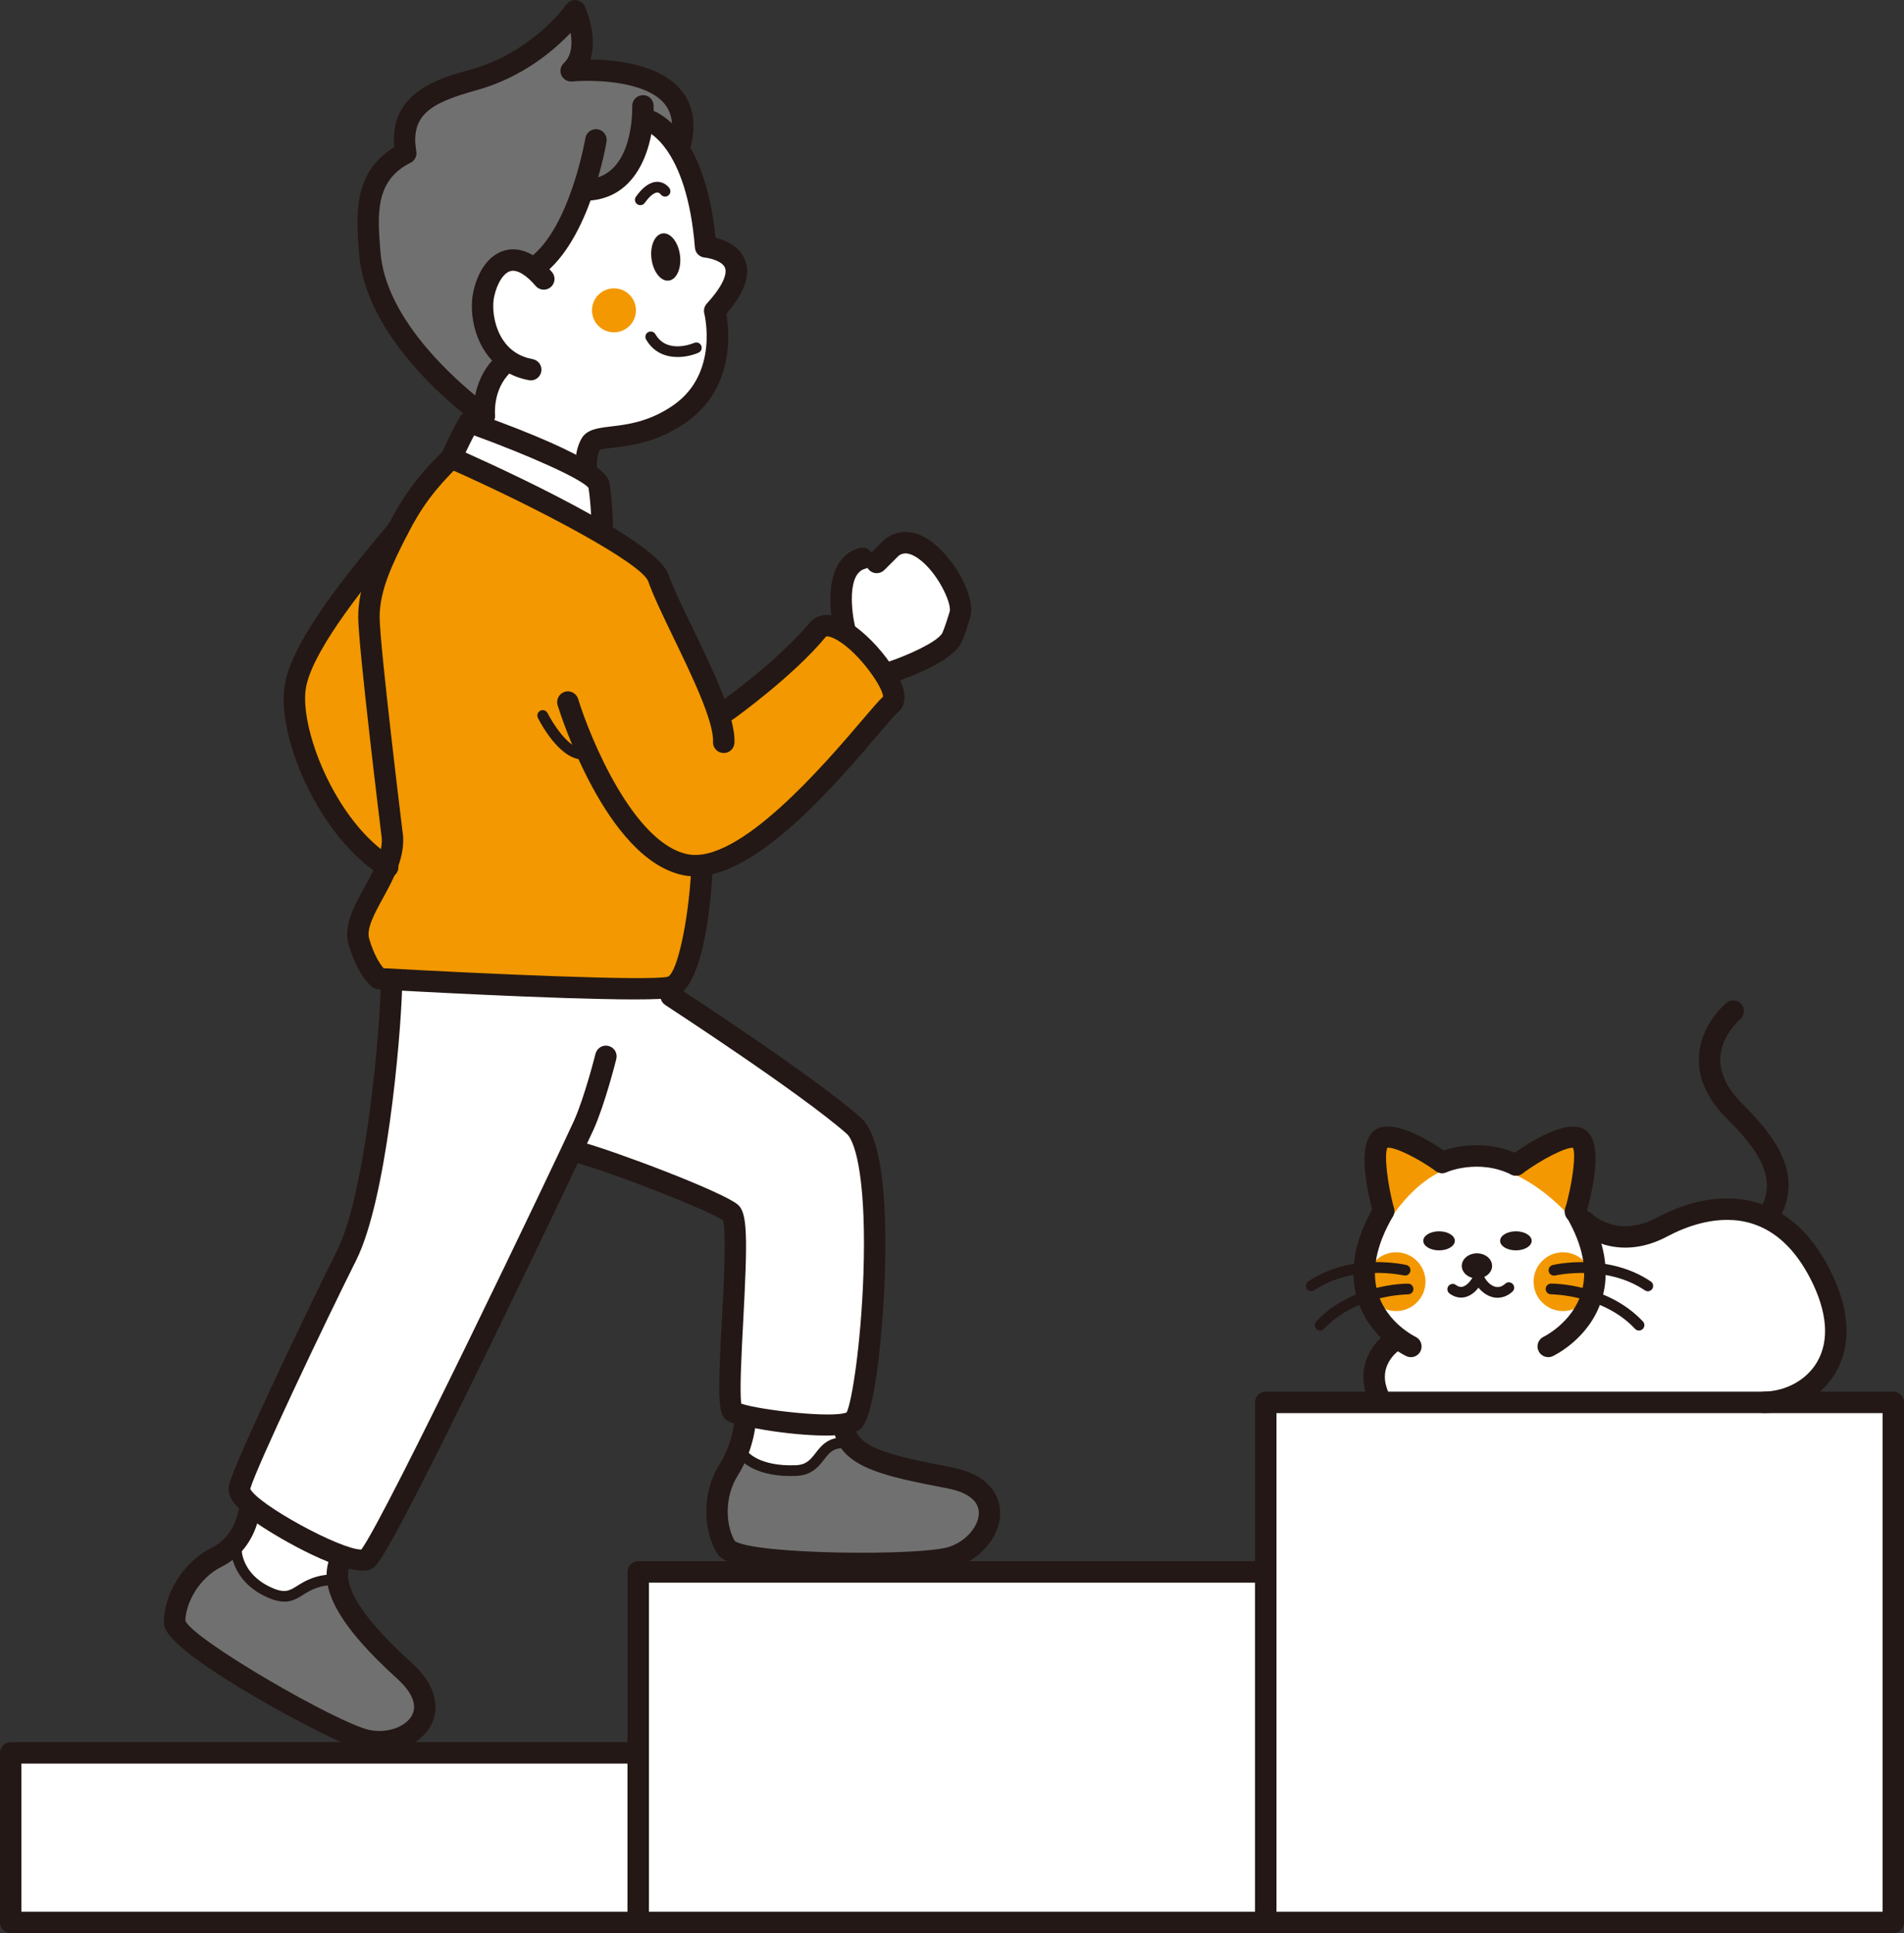 <?xml version="1.0" encoding="UTF-8"?>
<svg id="_レイヤー_1" data-name="レイヤー 1" xmlns="http://www.w3.org/2000/svg" viewBox="0 0 377.85 383.48">
  <rect x="0" y="0" width="377.85" height="383.48" fill="#333333" stroke="none"/>
  <defs>
    <style>
      .cls-1 {
        fill: #231815;
      }

      .cls-1, .cls-2, .cls-3, .cls-4 {
        stroke-width: 0px;
      }

      .cls-2 {
        fill: #f39800;
      }

      .cls-3 {
        fill: #fff;
      }

      .cls-4 {
        fill: #717071;
      }
    </style>
  </defs>
  <polygon class="cls-3" points="165.63 129.43 168.07 112.8 171.84 110.37 175.16 110.14 181.15 107.93 188.24 113.91 190.46 121.01 188.24 128.77 170.51 136.53 165.63 129.43"/>
  <polygon class="cls-3" points="111.24 18.77 131.85 26.1 138.39 38.58 140.76 49.08 145.91 52.05 146.51 55.62 142.35 62.16 141.95 72.26 136.01 81.37 126.89 86.13 117.19 87.71 117.96 94.62 119.56 101.6 118.77 119.23 89.25 104.97 89.45 93.68 90.44 87.73 94.46 82.65 92.22 67.9 92.42 48.29 111.24 18.77"/>
  <polygon class="cls-2" points="83.17 98.32 90.49 91.45 104.24 98.1 119.68 107.01 126.99 110.67 133.64 119.98 143.07 141.71 163.9 124.63 172.33 129.29 176.76 138.16 161.47 157.22 140.41 172.08 134.2 195.36 75.23 194.14 70.79 185.16 75.62 171.33 61.71 152.71 57.72 136.91 83.17 98.32"/>
  <polygon class="cls-4" points="100.15 71.07 93.61 80.78 85.68 74.04 76.57 62.35 72.81 43.73 75.78 34.02 80.34 30.65 82.52 21.14 91.83 15.99 103.91 11.24 113.82 2.92 115.8 7.87 114.21 13.81 126.89 14.61 134.82 20.55 135.22 28.67 128.68 23.52 125.15 33.23 120.79 37.19 116.63 37 115.4 39.57 106.88 52.65 100.94 51.65 95.19 57.8 96.78 66.71 100.15 71.07"/>
  <path class="cls-3" d="m132.15,196.6l37.91,26.82,2.66,5.1.22,30.37-4.43,24.39,3.55,5.76,21.73,6.87,3.55,5.1-6.87,8.65h-44.12l-4.43-9.75,3.1-8.87,2.88-9.09-2.88-3.77.44-37.91-31.26-11.53-41.01,81.14-4.88-.44-.44,6.21s8.87,13.3,9.75,13.97,7.09,8.2,7.09,8.2l-2.66,6.21-8.87,1.33-25.27-12.64-13.3-10.2,5.32-10.86,9.09-7.09.44-5.99-2-4.43,17.07-38.13,7.76-17.29,6.21-45.23,53.65,3.1Z"/>
  <polygon class="cls-3" points="272.71 272.65 276.47 265.99 269.6 252.91 275.81 236.51 283.35 230.08 301.3 230.52 312.39 235.62 313.94 243.82 323.25 244.49 342.76 239.83 353.85 243.16 363.16 255.57 365.6 265.99 351.63 285.28 272.48 283.51 272.71 272.65"/>
  <polygon class="cls-4" points="46.58 306.79 49.02 313.22 56.11 316.76 61.65 314.32 66.53 314.1 73.85 324.96 83.38 334.05 84.93 339.82 78.72 345.58 67.2 343.81 45.25 331.62 34.61 322.53 37.05 313.66 46.58 306.79"/>
  <polygon class="cls-4" points="146.12 288.83 142.35 295.7 142.13 303.68 144.35 307.89 175.38 310.33 191.34 308.12 197.33 301.02 192.67 293.26 175.6 290.6 167.84 285.5 164.08 287.5 160.31 291.93 154.76 291.93 146.12 288.83"/>
  <path class="cls-1" d="m351.46,242.46c-.32,0-.65-.07-.96-.23-1.05-.53-1.46-1.81-.93-2.86,2.97-5.84-.58-11.19-6.84-17.44-3.91-3.91-5.79-8.05-5.58-12.32.31-6.38,5.26-10.5,5.47-10.68.91-.74,2.25-.61,2.99.29.74.91.61,2.24-.29,2.99h0s-3.73,3.16-3.92,7.64c-.13,3.01,1.33,6.06,4.34,9.07,6.54,6.54,12,13.77,7.62,22.37-.38.74-1.12,1.16-1.9,1.16Z"/>
  <g>
    <path class="cls-1" d="m297.2,257.44c-.26,0-.53-.03-.79-.08-1.12-.23-2.17-.91-3-1.92-.61.77-1.49,1.58-2.63,1.86-.73.18-1.87.21-3.11-.7-.47-.34-.58-1.01-.23-1.48s1.01-.58,1.48-.23c.63.46,1.07.42,1.35.35.87-.22,1.73-1.29,2.2-2.26.18-.37.56-.64.97-.6.41,0,.78.25.96.62.55,1.21,1.49,2.08,2.44,2.27.66.13,1.28-.08,1.87-.62.43-.4,1.1-.37,1.5.06.4.43.37,1.1-.06,1.5-.87.8-1.89,1.22-2.94,1.22Z"/>
    <ellipse class="cls-1" cx="293.1" cy="251.11" rx="3.01" ry="2.49"/>
    <ellipse class="cls-1" cx="285.58" cy="246.14" rx="3.13" ry="1.89"/>
    <ellipse class="cls-1" cx="300.83" cy="246.14" rx="3.13" ry="1.89"/>
    <circle class="cls-2" cx="277.06" cy="254.24" r="5.83"/>
    <path class="cls-2" d="m289.32,231.22s-12.43-7.43-15.7-6.28c-3.27,1.15,1.17,18.73,1.17,18.73,0,0,5.42-10.44,14.53-12.46Z"/>
    <path class="cls-2" d="m297.07,231.64s13.61-6.06,16.88-4.91c3.27,1.15-1.97,15.13-1.97,15.13,0,0-6.07-7.65-14.91-10.22Z"/>
    <path class="cls-1" d="m274.57,242.35c-.94,0-1.8-.63-2.05-1.58-1.77-6.63-3.08-14.94.77-16.86,3.84-1.92,11.16,2.82,14.13,4.94.96.68,1.18,2.01.49,2.96-.68.96-2.01,1.18-2.96.49-3.74-2.67-8.25-4.84-9.63-4.62-.64,1.34-.04,6.91,1.31,11.99.3,1.13-.37,2.3-1.5,2.6-.18.05-.37.07-.55.07Z"/>
    <path class="cls-1" d="m312.65,242.52c-.19,0-.39-.03-.58-.08-1.13-.32-1.78-1.5-1.46-2.63,1.45-5.11,2.16-10.72,1.56-12.12-1.39-.16-6.08,2.19-10.07,5.11-.95.69-2.28.49-2.97-.46-.69-.95-.49-2.28.46-2.97,3.11-2.28,10.77-7.38,14.62-5.45,3.87,1.93,2.4,10.34.49,17.06-.27.93-1.12,1.54-2.04,1.54Z"/>
    <path class="cls-1" d="m300.84,233.21c-.32,0-.64-.07-.94-.22-6.5-3.2-12.79-.49-12.85-.46-1.07.47-2.33,0-2.8-1.08-.48-1.07,0-2.32,1.06-2.8.33-.15,8.13-3.58,16.47.53,1.05.52,1.49,1.79.97,2.85-.37.75-1.12,1.19-1.91,1.19Z"/>
    <path class="cls-1" d="m279.98,269.21c-.3,0-.61-.06-.9-.2-.3-.14-7.29-3.48-9.69-11.17-1.75-5.58-.62-11.87,3.35-18.68.59-1.01,1.89-1.36,2.91-.77,1.01.59,1.36,1.89.77,2.91-3.34,5.74-4.34,10.88-2.97,15.27,1.85,5.92,7.38,8.56,7.44,8.59,1.06.5,1.52,1.76,1.03,2.83-.36.77-1.13,1.23-1.93,1.23Z"/>
    <path class="cls-1" d="m260.22,256.14c-.34,0-.68-.16-.88-.47-.33-.49-.2-1.15.29-1.48,8.49-5.74,19.01-3.36,19.46-3.26.57.13.93.71.79,1.28-.13.57-.71.92-1.28.79-.1-.02-10.08-2.26-17.79,2.95-.18.12-.39.18-.59.18Z"/>
    <path class="cls-1" d="m261.97,263.94c-.26,0-.52-.1-.73-.29-.43-.4-.45-1.07-.05-1.5,6.91-7.4,17.52-7.52,18.22-7.52,0,0,.02,0,.02,0,.59,0,1.06.48,1.06,1.07,0,.59-.48,1.06-1.06,1.06h0c-.15,0-10.34.07-16.68,6.85-.21.22-.49.34-.78.34Z"/>
    <circle class="cls-2" cx="310.17" cy="254.24" r="5.83"/>
    <path class="cls-1" d="m307.25,269.21c-.8,0-1.57-.45-1.93-1.23-.5-1.06-.04-2.32,1.02-2.82.1-.05,5.65-2.77,7.46-8.63,1.35-4.38.35-9.51-2.98-15.23-.59-1.01-.25-2.32.77-2.91,1.02-.59,2.32-.25,2.91.77,3.97,6.82,5.1,13.1,3.35,18.68-2.4,7.69-9.4,11.03-9.69,11.17-.29.14-.6.2-.9.2Z"/>
    <path class="cls-1" d="m327.01,256.14c-.21,0-.41-.06-.59-.18-7.71-5.21-17.69-2.97-17.79-2.95-.58.13-1.14-.22-1.28-.79-.13-.57.22-1.14.79-1.28.44-.11,10.97-2.48,19.46,3.26.49.33.61.99.29,1.48-.21.3-.54.47-.88.47Z"/>
    <path class="cls-1" d="m325.26,263.94c-.28,0-.57-.11-.78-.34-6.33-6.78-16.53-6.85-16.68-6.85h0c-.58,0-1.06-.47-1.06-1.06,0-.59.47-1.06,1.06-1.07,0,0,.01,0,.02,0,.7,0,11.31.13,18.22,7.52.4.43.38,1.1-.05,1.5-.21.19-.47.29-.73.29Z"/>
  </g>
  <path class="cls-1" d="m125.91,198.25c-15.16,0-46.46-1.74-50.8-1.99-.4-.02-.79-.16-1.12-.39-.3-.21-2.98-2.27-4.79-8.45-1.09-3.71.93-7.4,3.08-11.32,1.77-3.23,3.6-6.57,3.49-9.73-.31-2.52-4.68-38.23-4.68-44,0-6.16,2.73-11.96,6.02-18.36,3-5.82,5.87-9.67,10.96-14.7.83-.83,2.18-.82,3.01.02.83.84.82,2.18-.02,3.01-4.79,4.74-7.36,8.17-10.17,13.62-3.04,5.9-5.55,11.2-5.55,16.41,0,5.6,4.61,43.19,4.66,43.57,0,.06.01.11.01.17.19,4.37-2.04,8.44-4.01,12.04-1.71,3.12-3.32,6.06-2.73,8.07,1,3.42,2.24,5.14,2.85,5.84,20.38,1.14,53.06,2.58,56.41,1.69,1.84-.76,4.05-10.78,4.63-21.01.07-1.17,1.06-2.09,2.24-2,1.17.07,2.07,1.07,2,2.24-.39,6.96-1.94,23.32-7.78,24.88-1.05.28-3.86.39-7.73.39Z"/>
  <ellipse class="cls-1" cx="132.12" cy="50.98" rx="2.85" ry="4.72" transform="translate(-5.51 17.61) rotate(-7.47)"/>
  <circle class="cls-2" cx="121.84" cy="61.56" r="4.36"/>
  <path class="cls-1" d="m116.41,95.64c-1.03,0-1.94-.75-2.1-1.8-.06-.39-.54-3.92,1.07-6.8,1.04-1.87,3.26-2.13,5.83-2.44,3.25-.38,7.69-.91,12.49-4.27,9.01-6.32,6.1-18.01,6.07-18.13-.18-.7,0-1.43.49-1.97,4.04-4.43,3.88-6.44,3.62-7.1-.51-1.31-2.94-1.93-4.04-2.04-1.03-.09-1.85-.92-1.93-1.95-1.64-20.38-9.79-23.22-9.87-23.24-1.1-.35-1.74-1.52-1.42-2.63.33-1.11,1.45-1.76,2.57-1.46.44.12,10.55,3.11,12.81,25.35,1.91.47,4.75,1.62,5.85,4.4,1.16,2.94-.06,6.45-3.71,10.7.64,3.61,1.67,14.76-7.99,21.53-5.68,3.98-10.95,4.6-14.44,5.01-1.01.12-2.24.26-2.7.45-.66,1.36-.58,3.28-.49,3.93.17,1.16-.64,2.24-1.79,2.41-.11.02-.21.02-.31.02Z"/>
  <path class="cls-1" d="m116.73,39.81c-1.12,0-2.05-.87-2.12-2-.07-1.17.82-2.18,1.99-2.25,9.18-.56,8.88-13.91,8.86-14.48-.04-1.17.88-2.15,2.06-2.19,1.2-.07,2.15.88,2.19,2.05.21,6.24-2.21,18.21-12.85,18.86-.04,0-.09,0-.13,0Z"/>
  <path class="cls-1" d="m106.36,54.99c-.65,0-1.3-.3-1.71-.87-.7-.95-.49-2.28.45-2.97,8-5.88,11.04-23.57,11.07-23.75.19-1.16,1.29-1.93,2.45-1.75,1.16.19,1.94,1.29,1.75,2.45-.13.8-3.36,19.57-12.75,26.47-.38.28-.82.41-1.26.41Z"/>
  <path class="cls-1" d="m105.33,75.44c-.13,0-.25-.01-.38-.03-3.67-.67-6.68-2.63-8.69-5.66-2.58-3.89-3.02-8.78-2.32-11.91,1-4.46,3.33-7.45,6.39-8.2,2.09-.52,5.39-.19,9.21,4.32.76.9.65,2.24-.25,3-.89.76-2.24.65-3-.25-1.85-2.18-3.66-3.26-4.95-2.94-1.37.34-2.65,2.3-3.26,5.01-.5,2.24-.07,5.92,1.72,8.63,1.38,2.08,3.36,3.37,5.91,3.83,1.15.21,1.92,1.32,1.71,2.47-.19,1.03-1.08,1.75-2.09,1.75Z"/>
  <path class="cls-1" d="m96.13,84.66c-.43,0-.85-.13-1.22-.38-.9-.63-22.18-15.73-23.63-33.83l-.03-.33c-.57-7.14-1.28-15.94,6.98-20.91-1.01-10.97,9.03-13.72,15.14-15.4,12.25-3.36,18.94-12.79,19.01-12.88.44-.62,1.17-.97,1.93-.9.76.07,1.42.53,1.74,1.22.14.29,2.62,5.74,1.12,10.55,5.03.05,13.48.93,17.77,5.83,2.53,2.88,3.27,6.63,2.22,11.14-.27,1.14-1.41,1.86-2.55,1.59-1.14-.27-1.86-1.41-1.59-2.55.73-3.14.31-5.56-1.28-7.38-3.98-4.54-14.48-4.61-18.19-4.26-.91.09-1.76-.41-2.14-1.24s-.18-1.8.48-2.42c1.65-1.55,1.7-3.99,1.34-6-3.28,3.47-9.57,8.89-18.74,11.41-9.03,2.48-13.11,4.92-11.87,12.1.16.93-.31,1.85-1.15,2.27-7.1,3.51-6.56,10.31-5.98,17.5l.03.33c.98,12.29,13.01,23.57,18.78,28.32.47-2.37,1.58-5.29,4.13-7.69.85-.81,2.2-.76,3,.09.8.85.76,2.2-.09,3-3.59,3.38-3.1,8.43-3.1,8.48.09.83-.32,1.63-1.04,2.05-.33.2-.71.29-1.08.29Z"/>
  <path class="cls-1" d="m143.62,149.37s-.07,0-.1,0c-1.17-.06-2.08-1.05-2.02-2.23.19-4.03-4.3-13.33-7.92-20.81-2.04-4.23-3.97-8.22-4.93-10.98-1.24-3.58-21.7-14.51-39.94-22.58-.52-.23-.92-.66-1.13-1.19s-.18-1.12.05-1.63c.25-.56,2.52-5.54,3.74-7.37.54-.81,1.56-1.15,2.48-.82,26.32,9.36,26.91,12.9,27.1,14.07.6,3.59.69,8.1.69,8.29,0,.16-.01.32-.04.48,5.76,3.5,10.2,6.88,11.06,9.37.88,2.53,2.76,6.42,4.75,10.53,4.22,8.73,8.58,17.75,8.34,22.86-.05,1.14-1,2.02-2.12,2.02Zm-51.22-59.6c5.84,2.62,16.16,7.42,24.9,12.33-.08-1.5-.23-3.54-.51-5.33-1.59-1.93-12.59-6.72-22.71-10.4-.54,1.02-1.16,2.3-1.69,3.4Zm24.47,7.11h0Z"/>
  <path class="cls-1" d="m127.07,40.7c-.21,0-.43-.06-.62-.2-.48-.34-.59-1.01-.25-1.48,1.4-1.96,2.83-2.95,4.23-2.95h.05c1.5.03,2.3,1.15,2.38,1.28.33.49.19,1.15-.29,1.47-.49.32-1.13.2-1.46-.28-.03-.03-.28-.35-.67-.35h0c-.31,0-1.17.21-2.5,2.07-.21.29-.53.44-.87.44Z"/>
  <path class="cls-1" d="m134.48,70.82c-2.26,0-4.72-.81-6.26-3.47-.29-.51-.12-1.16.39-1.45.5-.29,1.16-.12,1.45.39,2.33,4.02,7.48,1.82,7.7,1.73.54-.23,1.16,0,1.4.54.24.54,0,1.16-.54,1.4-1.02.45-2.53.86-4.14.86Z"/>
  <path class="cls-1" d="m137.91,173.84c-.81,0-1.6-.08-2.38-.24-15.35-3.21-24.49-32.47-24.87-33.71-.34-1.12.29-2.31,1.41-2.66,1.12-.34,2.31.29,2.66,1.41,2.4,7.81,10.97,28.56,21.68,30.8,10.19,2.13,27.36-17.99,34.68-26.58,2.17-2.55,3.38-3.95,4.17-4.67-.12-2.16-5.52-9.71-9.96-11.65-.12-.05-1.17-.5-1.42-.21-6.42,7.77-17.88,15.99-18.36,16.34-.95.68-2.28.46-2.96-.5s-.46-2.28.49-2.96c.11-.08,11.49-8.25,17.55-15.59,1.18-1.43,2.95-1.95,4.97-1.46,5.23,1.26,12.68,9.93,13.78,14.86.55,2.46-.48,3.72-1.15,4.25-.51.41-2.14,2.33-3.88,4.36-8.57,10.05-24.06,28.23-36.41,28.23Z"/>
  <path class="cls-1" d="m115.35,150.64s-.06,0-.09,0c-4.46-.37-8.11-7.43-8.51-8.23-.26-.53-.05-1.16.48-1.43.52-.26,1.16-.05,1.43.47.95,1.89,4.01,6.83,6.79,7.06.58.05,1.02.56.97,1.15-.05.55-.51.97-1.06.97Z"/>
  <path class="cls-1" d="m76.95,174.12c-.38,0-.76-.1-1.11-.31-12.52-7.65-21.43-28.27-19.2-38.67,1.91-8.89,13.06-22.29,19.06-29.49.63-.75,1.19-1.43,1.66-2.01.74-.91,2.08-1.04,2.99-.29.91.75,1.04,2.08.29,2.99-.48.59-1.05,1.27-1.68,2.03-5.35,6.42-16.48,19.79-18.17,27.66-1.68,7.86,5.69,27.08,17.26,34.15,1,.61,1.32,1.92.71,2.92-.4.66-1.1,1.02-1.82,1.02Z"/>
  <path class="cls-1" d="m71.93,311.56c-5.71,0-17.9-7.14-21.62-9.88-3.82-2.82-5.32-4.98-4.87-7.02,1.02-4.57,16.8-37.29,21.46-46.6,5.22-10.44,8.25-39.41,8.64-51.88.04-1.17,1.02-2.13,2.19-2.06,1.17.04,2.1,1.02,2.06,2.19-.32,10.11-3.07,41.6-9.09,53.65-6.45,12.89-19.75,40.91-21.04,45.37,1.5,3.12,17.88,12.05,22.02,12.05h.02c4.74-6.29,38.48-76.85,42.17-84.97,2.11-4.65,4.29-13.29,4.31-13.38.29-1.14,1.44-1.83,2.58-1.55,1.14.29,1.83,1.44,1.55,2.58-.09.37-2.29,9.11-4.56,14.11-1.12,2.45-11.03,23.38-21.2,44.22-20.16,41.31-21.68,42.18-22.69,42.76-.5.28-1.15.41-1.91.41Z"/>
  <path class="cls-1" d="m163.79,284.76c-7.42,0-17.78-1.93-19.38-2.89-1.89-1.13-2.03-3.56-1.16-19.96.38-7.04.94-17.58.22-19.86-3.02-2.03-22.09-9.51-29.11-11.38-1.13-.3-1.81-1.47-1.51-2.6.3-1.13,1.46-1.81,2.6-1.51,6.34,1.69,27.81,9.76,30.96,12.39,1.94,1.61,1.97,6.39,1.08,23.18-.32,5.95-.74,13.93-.38,16.31,3.64,1.25,18.06,2.93,20.91,1.74,1.05-2.15,2.84-13.57,3.32-27.19.63-18.02-1.39-26.4-3.32-28.1-9.09-8.02-35.73-25.35-36-25.53-.98-.64-1.26-1.96-.62-2.94.64-.99,1.96-1.26,2.94-.62,1.11.72,27.17,17.68,36.49,25.91,5.33,4.7,5.17,23.81,4.61,34.79-.21,4.1-1.43,24.67-4.78,27.06-1.23.88-3.8,1.21-6.89,1.21Zm4.14-4.41h0Zm-24.24-38.14h.01-.01Z"/>
  <path class="cls-1" d="m75.31,347.62c-.99,0-1.99-.11-2.99-.33-3.66-.81-14.04-6.19-21.95-10.83-17.84-10.48-17.84-13.46-17.84-14.74,0-4.95,3.3-11.61,9.6-14.76,4.23-2.11,5.03-6.67,5.06-6.86.19-1.15,1.28-1.94,2.43-1.76,1.15.18,1.95,1.26,1.77,2.42-.04.28-1.13,6.89-7.36,10-4.62,2.31-7.16,7.22-7.25,10.77,1.99,4.02,30.15,20.21,36.46,21.62,3.47.77,7.31-.55,8.54-2.94,1.39-2.69-1.22-5.64-2.89-7.15-11.62-10.51-15.87-18.17-13.39-24.12.45-1.08,1.7-1.6,2.78-1.15,1.08.45,1.6,1.7,1.14,2.78-1.64,3.94,2.5,10.45,12.32,19.33,6.24,5.65,4.75,10.46,3.82,12.26-1.74,3.37-5.86,5.47-10.26,5.47Zm-38.57-26.19h0Z"/>
  <path class="cls-1" d="m170.62,312.24c-1.82,0-3.64-.02-5.4-.06-20.75-.5-22.3-3.05-22.96-4.14-2.57-4.23-3.2-11.63.55-17.6,2.8-4.45,3-9.2,3-9.25.04-1.17,1.04-2.05,2.19-2.05,1.17.04,2.09,1.01,2.06,2.18,0,.24-.21,5.92-3.65,11.38-2.76,4.38-2.37,9.91-.6,12.98,3.85,2.69,37,3.04,42.65,1.13,3.37-1.14,5.96-4.26,5.78-6.95-.21-3.02-3.96-4.19-6.19-4.61-12.46-2.4-21.46-4.13-22.6-11.67-.18-1.16.62-2.24,1.78-2.42,1.15-.18,2.24.62,2.42,1.78.63,4.14,6.33,5.66,19.2,8.13,8.27,1.59,9.49,6.48,9.62,8.5.32,4.64-3.41,9.48-8.66,11.26-2.85.97-11.07,1.4-19.21,1.4Zm-24.72-6.41h.01-.01Zm-.17-.21h0Z"/>
  <g>
    <rect class="cls-3" x="2.13" y="347.72" width="124.53" height="33.64"/>
    <path class="cls-1" d="m126.66,383.48H2.13c-1.17,0-2.13-.95-2.13-2.13v-33.64c0-1.17.95-2.13,2.13-2.13h124.53c1.17,0,2.13.95,2.13,2.13v33.64c0,1.17-.95,2.13-2.13,2.13Zm-122.41-4.25h120.28v-29.39H4.25v29.39Z"/>
  </g>
  <g>
    <rect class="cls-3" x="126.66" y="311.82" width="124.53" height="69.53"/>
    <path class="cls-1" d="m251.19,383.48h-124.53c-1.17,0-2.13-.95-2.13-2.13v-69.53c0-1.17.95-2.13,2.13-2.13h124.53c1.17,0,2.13.95,2.13,2.13v69.53c0,1.17-.95,2.13-2.13,2.13Zm-122.41-4.25h120.28v-65.28h-120.28v65.28Z"/>
  </g>
  <g>
    <rect class="cls-3" x="251.19" y="278.19" width="124.53" height="103.17"/>
    <path class="cls-1" d="m375.73,383.48h-124.53c-1.17,0-2.13-.95-2.13-2.13v-103.17c0-1.17.95-2.13,2.13-2.13h124.53c1.17,0,2.13.95,2.13,2.13v103.17c0,1.17-.95,2.13-2.13,2.13Zm-122.41-4.25h120.28v-98.92h-120.28v98.92Z"/>
  </g>
  <path class="cls-1" d="m167.62,126.9c-.96,0-1.82-.65-2.06-1.62-1.32-5.33-1.73-14.83,5.08-16.58,1.14-.3,2.3.39,2.59,1.53.29,1.14-.39,2.3-1.53,2.59-3.69.95-2.66,8.78-2.01,11.45.28,1.14-.42,2.29-1.56,2.57-.17.04-.34.06-.51.06Z"/>
  <path class="cls-1" d="m177.04,135.4c-.89,0-1.72-.56-2.02-1.46-.37-1.11.23-2.32,1.34-2.69,3.68-1.23,9.4-3.77,10.59-5.58,0-.01.02-.02.02-.04.09-.19.53-1.13,1.49-4.29.49-1.62-2.49-8.04-6.38-10.66-2.2-1.48-3.29-.78-3.76-.42l-2.83,2.82c-.83.83-2.18.83-3.01,0-.83-.83-.83-2.18,0-3.01l2.91-2.9c.05-.05.11-.1.16-.15,2.51-2.04,5.75-1.99,8.89.13,4.63,3.11,9.37,11.15,8.08,15.42-1.25,4.1-1.8,5.16-2.13,5.58-2.55,3.61-11.01,6.56-12.7,7.13-.22.07-.45.11-.67.11Zm9.93-9.72h0Zm.27-.34h0,0Zm0,0s0,0,0,0t0,0Zm0,0s0,0,0,0c0,0,0,0,0,0Zm0,0s0,0,0,0c0,0,0,0,0,0Zm0,0s0,0,0,0c0,0,0,0,0,0Zm0,0s0,0,0,0c0,0,0,0,0,0Zm0,0s0,0,0,0c0,0,0,0,0,0Z"/>
  <path class="cls-1" d="m350.08,280.31c-1.15,0-2.1-.92-2.12-2.08-.03-1.17.9-2.15,2.08-2.17,4.42-.1,8.45-2.33,10.52-5.81,2.54-4.27,2.1-10.01-1.28-16.59-2.98-5.79-6.87-9.47-11.58-10.94-6.63-2.07-13.36.7-16.79,2.53-8.66,4.63-15.6,1.04-18.05-1.51-.82-.84-.79-2.19.05-3.01.84-.81,2.18-.79,3,.04.23.23,5.1,4.95,13,.72,6.93-3.71,14.05-4.72,20.06-2.84,5.83,1.82,10.58,6.21,14.09,13.06,5.16,10.04,3.47,16.8,1.15,20.7-2.81,4.73-8.21,7.75-14.08,7.89-.02,0-.03,0-.05,0Z"/>
  <path class="cls-1" d="m273.82,279.65c-.78,0-1.53-.43-1.9-1.18-3.67-7.34.94-12.7,3.89-14.51,1-.61,2.31-.3,2.92.7.61,1,.3,2.3-.69,2.92-.54.34-5.1,3.44-2.32,8.99.53,1.05.1,2.33-.95,2.85-.3.15-.63.22-.95.22Z"/>
  <path class="cls-1" d="m56.44,317.71c-1,0-2.19-.28-3.72-1-6.85-3.25-6.88-9.13-6.88-9.38,0-.58.48-1.05,1.06-1.05,0,0,0,0,0,0,.59,0,1.06.48,1.05,1.07,0,.21.09,4.81,5.66,7.45,2.86,1.36,3.77.79,5.42-.25,1.54-.96,3.64-2.28,7.81-2.28.59,0,1.06.48,1.06,1.06s-.48,1.06-1.06,1.06c-3.55,0-5.21,1.04-6.68,1.96-1.11.7-2.19,1.37-3.74,1.37Z"/>
  <path class="cls-1" d="m156.94,292.8c-7.96,0-10.39-3.68-10.5-3.84-.32-.5-.17-1.15.33-1.47.49-.31,1.14-.17,1.46.31.05.08,2.29,3.14,9.71,2.85,2.09-.08,2.91-1.12,3.93-2.44,1.29-1.66,2.9-3.71,7.29-2.87.58.11.95.67.84,1.25s-.67.95-1.25.84c-3.1-.6-3.99.53-5.21,2.09-1.09,1.39-2.44,3.13-5.52,3.25-.37.01-.73.02-1.08.02Z"/>
</svg>